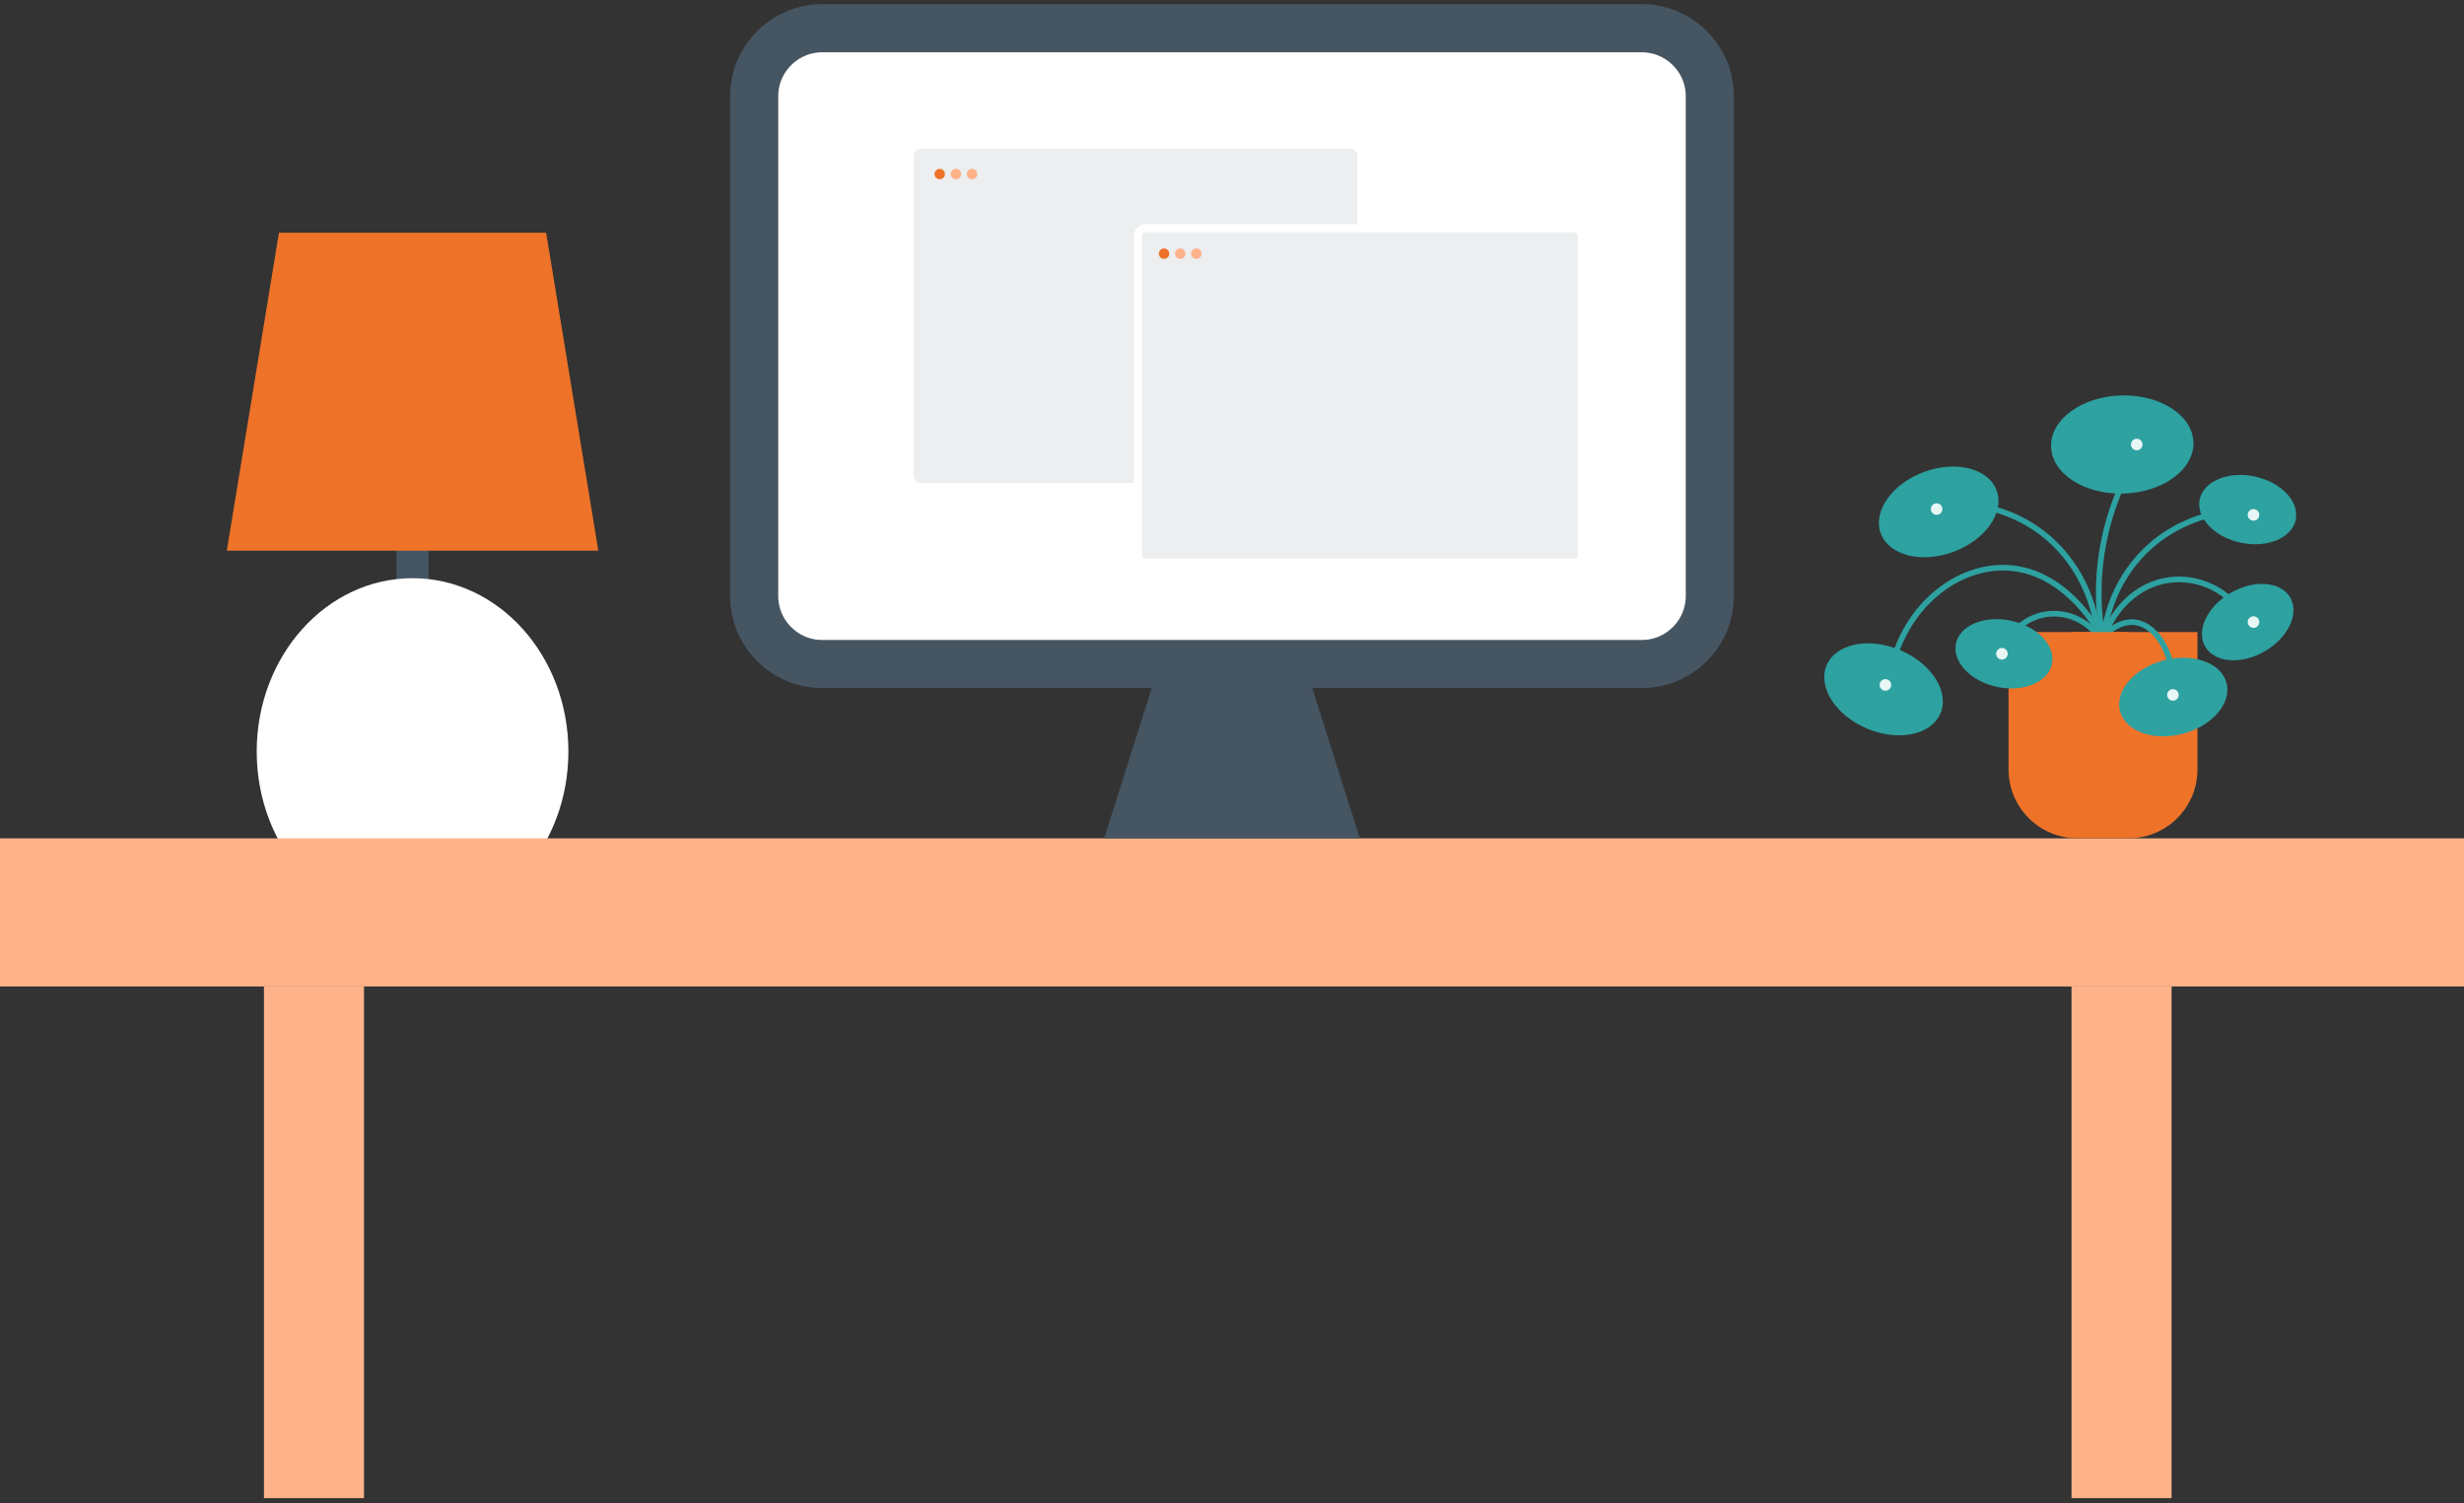 <?xml version="1.0" encoding="UTF-8"?>
<svg width="436px" height="266px" viewBox="0 0 436 266" version="1.1" xmlns="http://www.w3.org/2000/svg" xmlns:xlink="http://www.w3.org/1999/xlink">
    <rect x="0" y="0" width="436" height="266" fill="#333333" stroke="none"/>
    <title>Group 46</title>
    <g id="Page-1" stroke="none" stroke-width="1" fill="none" fill-rule="evenodd">
        <g id="Desktop/Careers" transform="translate(-839, -235)">
            <g id="Group-46" transform="translate(839, 240)">
                <line x1="73" y1="83.591" x2="73" y2="110.904" id="Stroke-1" stroke="#465562" stroke-width="5.675"></line>
                <g id="Group-45">
                    <path d="M100.576,127.988 C100.576,144.928 88.23,158.661 73,158.661 C57.771,158.661 45.425,144.928 45.425,127.988 C45.425,111.048 57.771,97.315 73,97.315 C88.23,97.315 100.576,111.048 100.576,127.988" id="Fill-2" fill="#FFFFFF"></path>
                    <polygon id="Fill-4" fill="#EE7328" points="105.868 92.44 40.133 92.44 49.362 36.181 96.639 36.181"></polygon>
                    <polygon id="Fill-6" fill="#FEB289" points="0 169.56 436 169.56 436 143.348 0 143.348"></polygon>
                    <polygon id="Fill-8" fill="#FEB289" points="46.708 260.103 64.411 260.103 64.411 169.569 46.708 169.569"></polygon>
                    <polygon id="Fill-9" fill="#FEB289" points="366.554 260.103 384.257 260.103 384.257 169.569 366.554 169.569"></polygon>
                    <path d="M376.65,143.339 L367.598,143.339 C360.867,143.339 355.41,137.884 355.41,131.156 L355.41,106.851 L388.838,106.851 L388.838,131.156 C388.838,137.884 383.381,143.339 376.65,143.339" id="Fill-10" fill="#EE7328"></path>
                    <path d="M343.364,121.228 C341.747,125.061 335.925,126.267 330.361,123.921 C324.797,121.574 321.598,116.565 323.216,112.732 C324.834,108.898 330.656,107.693 336.22,110.039 C341.783,112.385 344.982,117.395 343.364,121.228" id="Fill-11" fill="#2EA1A1"></path>
                    <path d="M393.973,115.837 C394.927,119.42 391.485,123.447 386.285,124.831 C381.085,126.216 376.095,124.434 375.141,120.851 C374.186,117.268 377.629,113.241 382.828,111.857 C388.029,110.472 393.018,112.254 393.973,115.837" id="Fill-12" fill="#2EA1A1"></path>
                    <path d="M353.296,81.771 C354.747,85.67 351.336,90.538 345.675,92.642 C340.016,94.747 334.252,93.293 332.8,89.393 C331.349,85.493 334.761,80.627 340.421,78.521 C346.08,76.417 351.845,77.872 353.296,81.771" id="Fill-13" fill="#2EA1A1"></path>
                    <path d="M406.219,87.009 C405.521,90.239 401.154,92.038 396.464,91.026 C391.775,90.014 388.54,86.574 389.238,83.344 C389.936,80.113 394.302,78.314 398.992,79.326 C403.681,80.338 406.917,83.778 406.219,87.009" id="Fill-14" fill="#2EA1A1"></path>
                    <path d="M363.087,112.52 C362.389,115.75 358.022,117.549 353.332,116.537 C348.643,115.525 345.408,112.085 346.106,108.855 C346.804,105.624 351.17,103.825 355.86,104.837 C360.549,105.849 363.785,109.289 363.087,112.52" id="Fill-15" fill="#2EA1A1"></path>
                    <path d="M405.251,100.739 C406.904,103.602 404.876,107.866 400.722,110.264 C396.567,112.662 391.859,112.285 390.205,109.422 C388.552,106.56 390.58,102.296 394.735,99.898 C398.889,97.5 403.597,97.877 405.251,100.739" id="Fill-16" fill="#2EA1A1"></path>
                    <path d="M388.125,73.258 C388.277,78.052 382.76,82.115 375.804,82.335 C368.846,82.556 363.084,78.849 362.933,74.056 C362.78,69.263 368.297,65.198 375.254,64.978 C382.21,64.758 387.973,68.465 388.125,73.258" id="Fill-17" fill="#2EA1A1"></path>
                    <path d="M334.233,116.199 C335.531,103.661 345.431,95.018 355.158,95.47 C365.362,95.945 371.077,106.231 371.37,106.777" id="Stroke-18" stroke="#2EA1A1" stroke-width="1.001"></path>
                    <path d="M397.728,85.177 C396.048,85.181 385.922,85.371 378.534,93.586 C373.09,99.639 372.291,106.534 372.124,108.841" id="Stroke-19" stroke="#2EA1A1" stroke-width="1.001"></path>
                    <path d="M379.118,74.033 C376.604,77.97 373.844,83.423 372.392,90.229 C370.829,97.549 371.311,103.946 372.168,108.628" id="Stroke-20" stroke="#2EA1A1" stroke-width="1.001"></path>
                    <path d="M397.728,105.081 C395.251,100.221 390.178,97.255 384.849,97.544 C378.65,97.878 374.559,102.482 372.964,106.124 C372.492,107.204 372.253,108.165 372.124,108.841" id="Stroke-21" stroke="#2EA1A1" stroke-width="1.001"></path>
                    <path d="M343.706,84.116 C345.254,83.996 356.215,83.337 364.351,92.031 C370.563,98.671 371.251,106.62 371.371,108.841" id="Stroke-22" stroke="#2EA1A1" stroke-width="1.001"></path>
                    <path d="M384.495,117.966 C385.055,111.074 381.717,105.772 377.992,105.145 C375.206,104.676 372.814,106.923 372.124,107.619" id="Stroke-23" stroke="#2EA1A1" stroke-width="1.001"></path>
                    <path d="M354.239,110.687 C355.284,107.137 358.152,104.45 361.662,103.762 C365.748,102.961 370.022,105.003 372.124,108.841" id="Stroke-24" stroke="#2EA1A1" stroke-width="1.001"></path>
                    <polygon id="Fill-25" fill="#EE7328" points="366.496 113.573 376.648 113.573 376.648 106.85 366.496 106.85"></polygon>
                    <path d="M343.706,85.081 C343.706,85.647 343.247,86.106 342.681,86.106 C342.114,86.106 341.656,85.647 341.656,85.081 C341.656,84.516 342.114,84.057 342.681,84.057 C343.247,84.057 343.706,84.516 343.706,85.081" id="Fill-26" fill="#E8F6F5"></path>
                    <path d="M334.645,116.199 C334.645,116.765 334.186,117.224 333.62,117.224 C333.053,117.224 332.594,116.765 332.594,116.199 C332.594,115.634 333.053,115.174 333.62,115.174 C334.186,115.174 334.645,115.634 334.645,116.199" id="Fill-27" fill="#E8F6F5"></path>
                    <path d="M399.778,105.081 C399.778,105.647 399.32,106.106 398.754,106.106 C398.187,106.106 397.728,105.647 397.728,105.081 C397.728,104.515 398.187,104.056 398.754,104.056 C399.32,104.056 399.778,104.515 399.778,105.081" id="Fill-28" fill="#E8F6F5"></path>
                    <path d="M355.264,110.687 C355.264,111.253 354.805,111.712 354.238,111.712 C353.672,111.712 353.214,111.253 353.214,110.687 C353.214,110.122 353.672,109.662 354.238,109.662 C354.805,109.662 355.264,110.122 355.264,110.687" id="Fill-29" fill="#E8F6F5"></path>
                    <path d="M379.118,73.657 C379.118,74.223 378.66,74.681 378.093,74.681 C377.527,74.681 377.068,74.223 377.068,73.657 C377.068,73.091 377.527,72.632 378.093,72.632 C378.66,72.632 379.118,73.091 379.118,73.657" id="Fill-30" fill="#E8F6F5"></path>
                    <path d="M399.778,86.106 C399.778,86.672 399.32,87.131 398.754,87.131 C398.187,87.131 397.728,86.672 397.728,86.106 C397.728,85.54 398.187,85.081 398.754,85.081 C399.32,85.081 399.778,85.54 399.778,86.106" id="Fill-31" fill="#E8F6F5"></path>
                    <path d="M385.52,117.966 C385.52,118.532 385.062,118.991 384.495,118.991 C383.929,118.991 383.47,118.532 383.47,117.966 C383.47,117.4 383.929,116.941 384.495,116.941 C385.062,116.941 385.52,117.4 385.52,117.966" id="Fill-32" fill="#E8F6F5"></path>
                    <path d="M290.531,112.501 L145.469,112.501 C138.859,112.501 133.451,107.095 133.451,100.488 L133.451,12.013 C133.451,5.406 138.859,-1.42108547e-14 145.469,-1.42108547e-14 L290.531,-1.42108547e-14 C297.141,-1.42108547e-14 302.549,5.406 302.549,12.013 L302.549,100.488 C302.549,107.095 297.141,112.501 290.531,112.501" id="Fill-33" fill="#FFFFFF"></path>
                    <path d="M290.531,112.501 L145.469,112.501 C138.859,112.501 133.451,107.095 133.451,100.488 L133.451,12.013 C133.451,5.406 138.859,-1.42108547e-14 145.469,-1.42108547e-14 L290.531,-1.42108547e-14 C297.141,-1.42108547e-14 302.549,5.406 302.549,12.013 L302.549,100.488 C302.549,107.095 297.141,112.501 290.531,112.501 Z" id="Stroke-34" stroke="#465562" stroke-width="8.513"></path>
                    <polygon id="Fill-35" fill="#465562" points="240.622 143.339 195.379 143.339 205.394 111.712 230.607 111.712"></polygon>
                    <path d="M238.823,80.465 L163.023,80.465 C162.27,80.465 161.66,79.856 161.66,79.103 L161.66,22.657 C161.66,21.904 162.27,21.294 163.023,21.294 L238.823,21.294 C239.576,21.294 240.186,21.904 240.186,22.657 L240.186,79.103 C240.186,79.856 239.576,80.465 238.823,80.465" id="Fill-36" fill="#ECEEEF"></path>
                    <path d="M167.207,25.798 C167.207,26.307 166.793,26.721 166.284,26.721 C165.773,26.721 165.359,26.307 165.359,25.798 C165.359,25.288 165.773,24.875 166.284,24.875 C166.793,24.875 167.207,25.288 167.207,25.798" id="Fill-37" fill="#EE7328"></path>
                    <path d="M170.065,25.798 C170.065,26.307 169.652,26.721 169.141,26.721 C168.631,26.721 168.218,26.307 168.218,25.798 C168.218,25.288 168.631,24.875 169.141,24.875 C169.652,24.875 170.065,25.288 170.065,25.798" id="Fill-38" fill="#FEB289"></path>
                    <path d="M172.923,25.798 C172.923,26.307 172.51,26.721 171.999,26.721 C171.489,26.721 171.076,26.307 171.076,25.798 C171.076,25.288 171.489,24.875 171.999,24.875 C172.51,24.875 172.923,25.288 172.923,25.798" id="Fill-39" fill="#FEB289"></path>
                    <path d="M278.522,94.555 L202.721,94.555 C201.969,94.555 201.358,93.945 201.358,93.192 L201.358,36.747 C201.358,35.994 201.969,35.383 202.721,35.383 L278.522,35.383 C279.275,35.383 279.885,35.994 279.885,36.747 L279.885,93.192 C279.885,93.945 279.275,94.555 278.522,94.555" id="Fill-40" fill="#ECEEEF"></path>
                    <path d="M278.522,94.555 L202.721,94.555 C201.969,94.555 201.358,93.945 201.358,93.192 L201.358,36.747 C201.358,35.994 201.969,35.383 202.721,35.383 L278.522,35.383 C279.275,35.383 279.885,35.994 279.885,36.747 L279.885,93.192 C279.885,93.945 279.275,94.555 278.522,94.555 Z" id="Stroke-41" stroke="#FFFFFF" stroke-width="1.418"></path>
                    <path d="M206.906,39.887 C206.906,40.397 206.492,40.811 205.981,40.811 C205.472,40.811 205.058,40.397 205.058,39.887 C205.058,39.378 205.472,38.964 205.981,38.964 C206.492,38.964 206.906,39.378 206.906,39.887" id="Fill-42" fill="#EE7328"></path>
                    <path d="M209.764,39.887 C209.764,40.397 209.35,40.811 208.84,40.811 C208.33,40.811 207.916,40.397 207.916,39.887 C207.916,39.378 208.33,38.964 208.84,38.964 C209.35,38.964 209.764,39.378 209.764,39.887" id="Fill-43" fill="#FEB289"></path>
                    <path d="M212.622,39.887 C212.622,40.397 212.209,40.811 211.699,40.811 C211.188,40.811 210.775,40.397 210.775,39.887 C210.775,39.378 211.188,38.964 211.699,38.964 C212.209,38.964 212.622,39.378 212.622,39.887" id="Fill-44" fill="#FEB289"></path>
                </g>
            </g>
        </g>
    </g>
</svg>